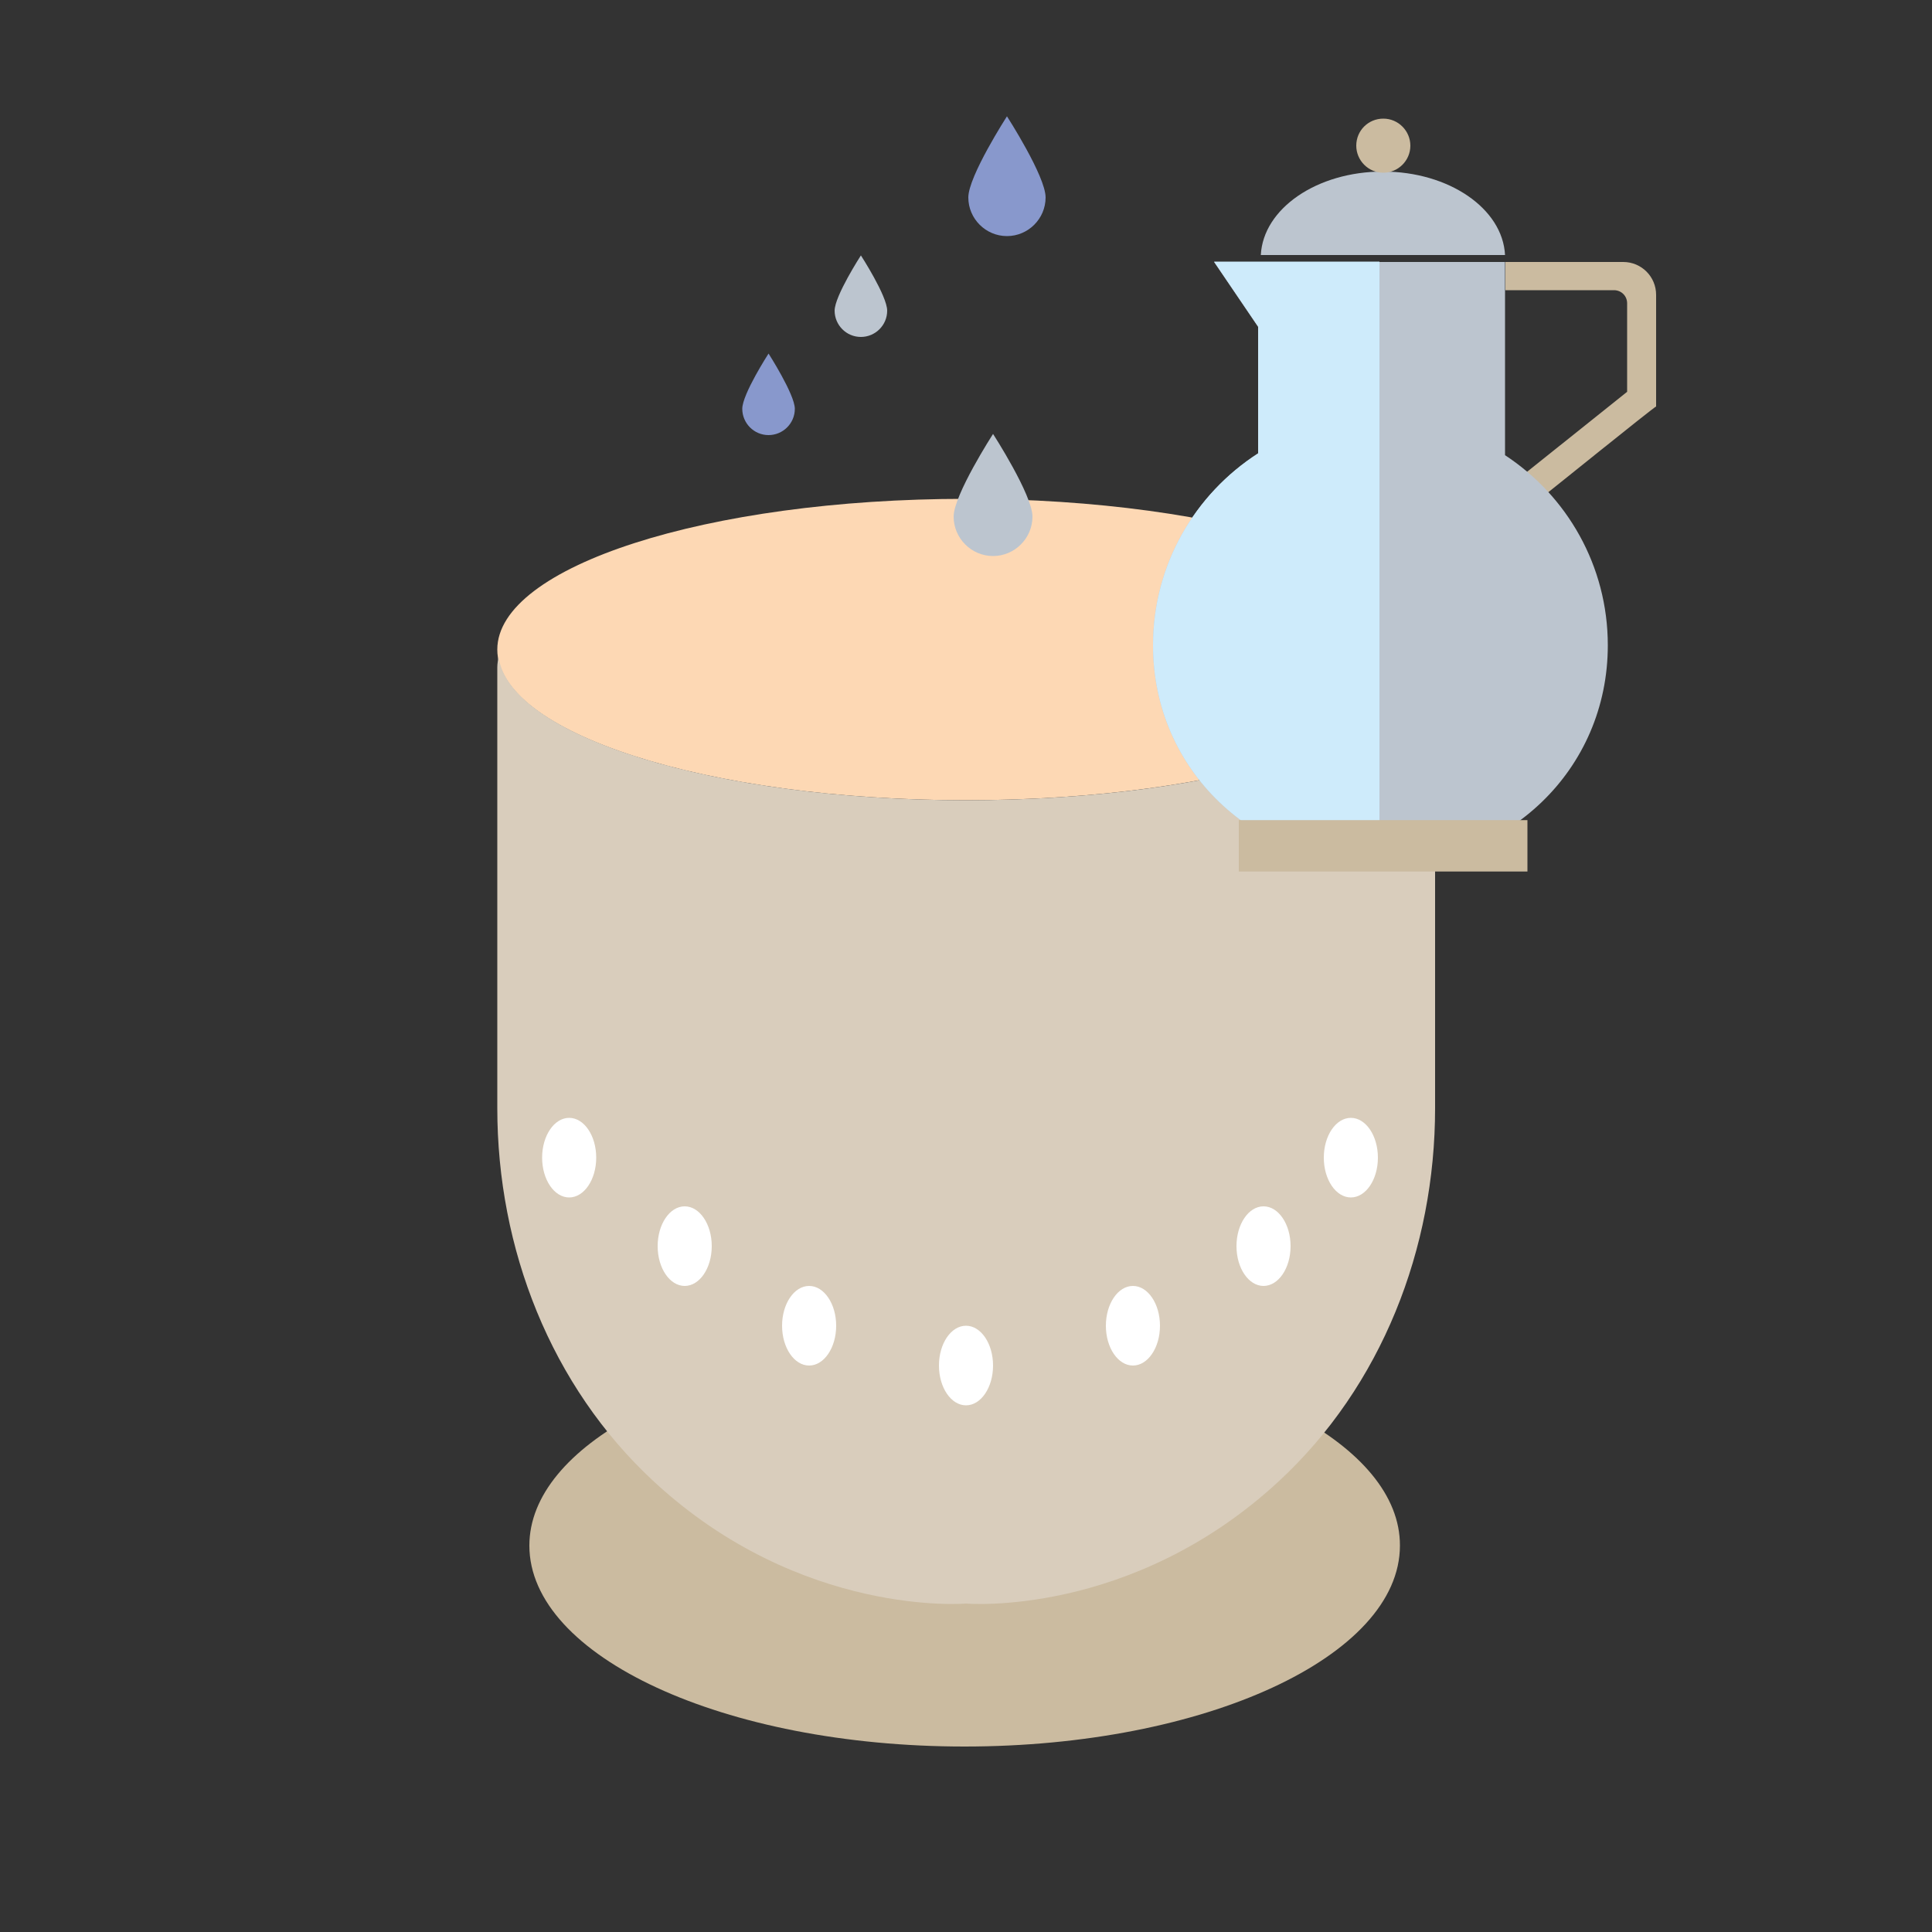 <?xml version="1.0" encoding="UTF-8"?>
<svg xmlns="http://www.w3.org/2000/svg" xmlns:xlink="http://www.w3.org/1999/xlink" version="1.1" id="Lag_1" x="0px" y="0px" viewBox="0 0 500 500" style="enable-background:new 0 0 500 500;" xml:space="preserve">
<rect x="0" y="0" width="500" height="500" fill="#333333" stroke="none"/>
<style type="text/css">
	.st0{fill:#556180;}
	.st1{fill:#7D4E24;}
	.st2{fill:#B17F4A;}
	.st3{fill:#936037;}
	.st4{fill:#432918;}
	.st5{fill:#EBE5DD;}
	.st6{fill:#D65549;}
	.st7{fill:#E2584D;}
	.st8{fill:#CBBBA0;}
	.st9{fill:#EA6348;}
	.st10{fill:#E03434;}
	.st11{fill:#FDD8B4;}
	.st12{fill:#5B4751;}
	.st13{fill:#8898CC;}
	.st14{fill:#E6332A;}
	.st15{fill:#BE1622;}
	.st16{fill:#65515B;}
	.st17{fill:#ABB4CE;}
	.st18{fill:#D9CDBC;}
	.st19{fill:#C1AC92;}
	.st20{fill:#8B8892;}
	.st21{fill:#787881;}
	.st22{fill:#BEC4C8;}
	.st23{fill:#A5A5A4;}
	.st24{fill:#D1D4D2;}
	.st25{fill:#1E2F38;}
	.st26{fill:#334E5C;}
	.st27{fill:#BF3A2B;}
	.st28{fill:#C6C6C6;}
	.st29{fill:#86281E;}
	.st30{fill:#E5E7E7;}
	.st31{fill:#E97A71;}
	.st32{fill:#E0E3E3;}
	.st33{fill:#C1C8CC;}
	.st34{fill:#F5B55A;}
	.st35{fill:#B2B2B2;}
	.st36{fill:#CDD0D2;}
	.st37{clip-path:url(#SVGID_2_);fill:#E2584D;}
	.st38{clip-path:url(#SVGID_2_);fill:#D65549;}
	.st39{clip-path:url(#SVGID_4_);fill:#E2584D;}
	.st40{clip-path:url(#SVGID_4_);fill:#D65549;}
	.st41{clip-path:url(#SVGID_6_);fill:#E2584D;}
	.st42{clip-path:url(#SVGID_6_);fill:#D65549;}
	.st43{fill:#B39A7D;}
	.st44{fill:#A78966;}
	.st45{fill:#564532;}
	.st46{fill:#6B573E;}
	
		.st47{clip-path:url(#SVGID_8_);fill:none;stroke:#DC9729;stroke-width:1.6;stroke-linecap:round;stroke-linejoin:round;stroke-miterlimit:10;}
	.st48{fill:#EDAF4D;}
	.st49{fill:#FBD490;}
	.st50{fill:#DC9729;}
	.st51{fill:#F2EDBF;}
	.st52{clip-path:url(#SVGID_10_);fill:#EA6348;}
	.st53{fill:#EAAE28;}
	.st54{fill:#CC931E;}
	.st55{fill:#FECC4C;}
	.st56{clip-path:url(#SVGID_12_);fill:#D6D0BB;}
	.st57{clip-path:url(#SVGID_12_);fill:#E74C3D;}
	.st58{clip-path:url(#SVGID_12_);fill:#F0EDE0;}
	.st59{fill:#F0EDE0;}
	.st60{fill:#C18F3E;}
	.st61{fill:#E0A74A;}
	.st62{fill:none;}
	.st63{fill:#FFFFFF;}
	.st64{fill:#D3565B;}
	.st65{fill:#EC6567;}
	.st66{fill:#D8DEEC;}
	.st67{fill:#B8BFD3;}
	.st68{fill:#959CB3;}
	.st69{fill:#323C54;}
	.st70{fill:#5D6067;}
	.st71{fill:#54575D;}
	.st72{fill:#D6D0BB;}
	.st73{fill:#FFD85A;}
	.st74{fill:#E4B935;}
	.st75{clip-path:url(#SVGID_14_);fill:#1B1B1B;}
	.st76{fill:#1B1B1B;}
	.st77{fill:#FCBF38;}
	.st78{fill:#F8A928;}
	.st79{fill:#A7683B;}
	.st80{fill:#9A532E;}
	.st81{fill:#934730;}
	.st82{fill:#A96C5B;}
	.st83{fill:#5B5A5A;}
	.st84{fill:#2B495A;}
	.st85{fill:#C1BB81;}
	.st86{fill:#A56D07;}
	.st87{fill:#9E9755;}
	.st88{clip-path:url(#SVGID_16_);}
	.st89{clip-path:url(#SVGID_18_);}
	.st90{clip-path:url(#SVGID_20_);}
	.st91{clip-path:url(#SVGID_22_);}
	.st92{clip-path:url(#SVGID_24_);}
	.st93{clip-path:url(#SVGID_26_);}
	.st94{clip-path:url(#SVGID_28_);}
	.st95{clip-path:url(#SVGID_30_);}
	.st96{clip-path:url(#SVGID_32_);fill:#E94539;}
	.st97{clip-path:url(#SVGID_32_);fill:#F6A22D;}
	.st98{clip-path:url(#SVGID_32_);fill:#FFDA47;}
	.st99{clip-path:url(#SVGID_32_);fill:#CF1417;}
	.st100{clip-path:url(#SVGID_32_);fill:#E0911A;}
	.st101{fill:#FBBB39;}
	.st102{fill:#CEEBFB;}
	.st103{fill:#BCC5CF;}
	.st104{fill:#FFDA47;}
	.st105{fill:#E0911A;}
	.st106{fill:#303031;}
	.st107{fill:#E1AD82;}
	.st108{fill:#020203;}
	.st109{fill:#E2AC83;}
	.st110{fill:#EDEDEF;}
	.st111{fill:#FAF9F9;}
	.st112{fill:#D1D1D8;}
	.st113{fill:#0F0C0B;}
	.st114{fill:#202025;}
	.st115{fill:#955F27;}
	.st116{fill:#633F21;}
	.st117{fill:#D39563;}
	.st118{fill:#6C4A2F;}
	.st119{fill:#E8BC9B;}
	.st120{fill:#7C170F;}
</style>
<g>
	<path class="st8" d="M267,348.7v51.3h-34.7v-51.3c-54,3.9-95.3,25.4-95.3,51.3c0,28.7,50.4,52,112.6,52c62.2,0,112.7-23.3,112.7-52   C362.4,374.1,321,352.6,267,348.7L267,348.7z M267,348.7"></path>
	<path class="st11" d="M371.3,168.1c0,21.5-54.3,39-121.3,39c-67,0-121.3-17.4-121.3-39c0-21.5,54.3-39,121.3-39   C317,129.1,371.3,146.6,371.3,168.1L371.3,168.1z M371.3,168.1"></path>
	<path class="st18" d="M250,207.1c-65.1,0-118.2-16.5-121-37.2c-0.1,0.9-0.3,1.8-0.3,2.8v114.1c0,36.3,13.8,71.9,40.5,96.6   C207.3,418.7,250,415,250,415s42.7,3.7,80.9-31.6c26.7-24.7,40.5-60.3,40.5-96.6V172.6c0-0.9-0.2-1.9-0.2-2.8   C368.2,190.6,315.2,207.1,250,207.1L250,207.1z M250,207.1"></path>
	<ellipse class="st63" cx="147.3" cy="299.6" rx="7" ry="10.3"></ellipse>
	<ellipse class="st63" cx="349.6" cy="299.6" rx="7" ry="10.3"></ellipse>
	<ellipse class="st63" cx="177.2" cy="322.5" rx="7" ry="10.3"></ellipse>
	<ellipse class="st63" cx="327" cy="322.5" rx="7" ry="10.3"></ellipse>
	<ellipse class="st63" cx="209.4" cy="343.1" rx="7" ry="10.3"></ellipse>
	<ellipse class="st63" cx="293.2" cy="343.1" rx="7" ry="10.3"></ellipse>
	<ellipse class="st63" cx="250" cy="353.4" rx="7" ry="10.3"></ellipse>
	<path class="st103" d="M229.6,80.4c0,3.8-3.1,6.8-6.8,6.8c-3.8,0-6.8-3.1-6.8-6.8c0-3.8,6.8-14.3,6.8-14.3S229.6,76.6,229.6,80.4z"></path>
	<path class="st13" d="M205.7,105.8c0,3.8-3.1,6.8-6.8,6.8c-3.8,0-6.8-3.1-6.8-6.8c0-3.8,6.8-14.3,6.8-14.3S205.7,102.1,205.7,105.8   z"></path>
	<path class="st103" d="M267.2,133.7c0,5.6-4.6,10.2-10.2,10.2c-5.6,0-10.2-4.6-10.2-10.2c0-5.6,10.2-21.4,10.2-21.4   S267.2,128.1,267.2,133.7z"></path>
	<path class="st13" d="M270.6,51.1c0,5.5-4.5,10-10,10c-5.5,0-10-4.5-10-10s10-21,10-21S270.6,45.6,270.6,51.1z"></path>
	<g>
		<path class="st8" d="M389.6,75.1v-7.3h30.5c4.7,0,8.5,3.8,8.5,8.5v28.9c-0.4,0-29.2,23.3-29.2,23.2l-4.7-5.9l26.4-21.1V78.5    c0-1.9-1.5-3.4-3.4-3.4H389.6z"></path>
		<path class="st103" d="M298.4,167c0,32.4,26.2,56.8,58.6,57c33.2,0,59.1-24.8,59.1-57c0-20.6-10.6-38.7-26.6-49.2v-50h-75.3    l11.4,16.8v32.8C309.3,127.8,298.4,146.1,298.4,167z"></path>
		<path class="st103" d="M326.3,66c0.6-12,14.5-21.6,31.6-21.6c17.1,0,31,9.6,31.6,21.6H326.3z"></path>
		<path class="st8" d="M351,37.7c0,3.8,3.1,7,7,7c3.8,0,7-3.1,7-7c0-3.8-3.1-7-7-7C354.1,30.7,351,33.8,351,37.7z"></path>
		<path class="st102" d="M298.4,167c0,32.4,26.2,56.8,58.6,57V67.7h-42.8l11.4,16.8v32.8C309.3,127.8,298.4,146.1,298.4,167z"></path>
		
			<rect x="320.5" y="212.2" transform="matrix(-1 -4.497392e-11 4.497392e-11 -1 715.8 437.748)" class="st8" width="74.7" height="13.3"></rect>
	</g>
</g>
</svg>
